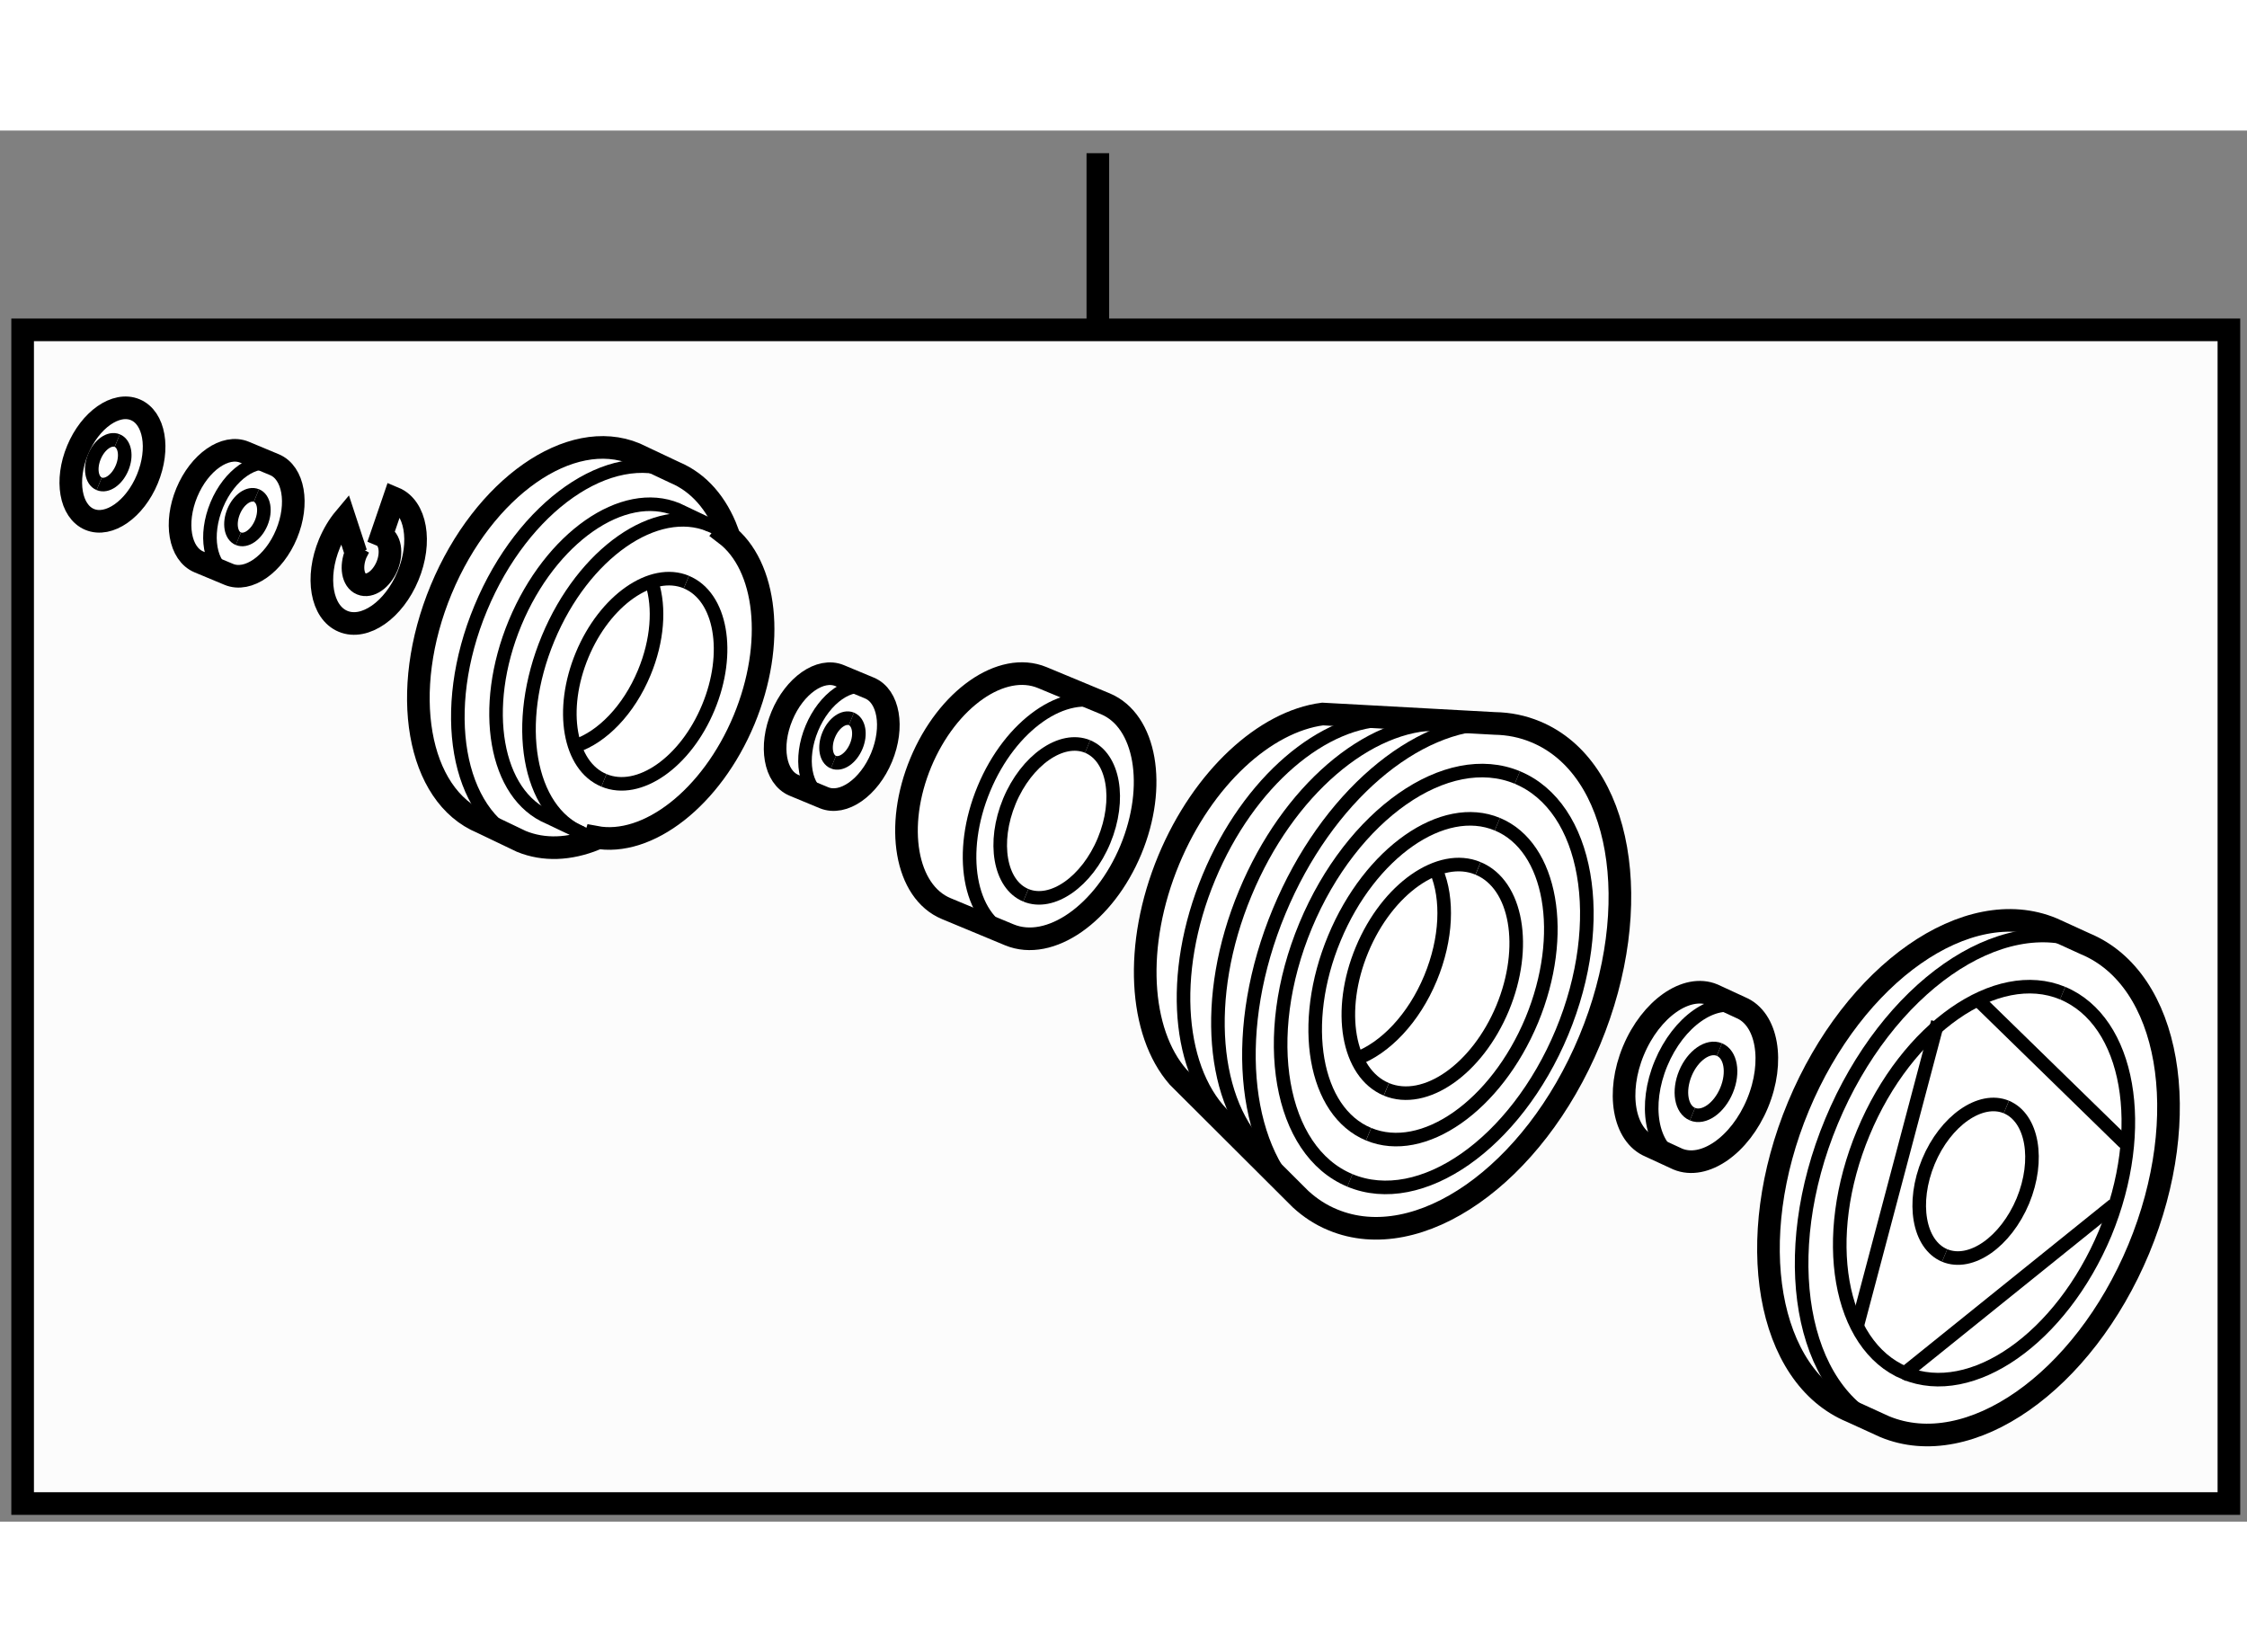 <?xml version="1.0" encoding="utf-8"?>
<!-- Generator: Adobe Illustrator 15.1.0, SVG Export Plug-In . SVG Version: 6.00 Build 0)  -->
<!DOCTYPE svg PUBLIC "-//W3C//DTD SVG 1.1//EN" "http://www.w3.org/Graphics/SVG/1.1/DTD/svg11.dtd">
<svg version="1.1" xmlns="http://www.w3.org/2000/svg" xmlns:xlink="http://www.w3.org/1999/xlink" x="0px" y="0px" width="244.8px"
	 height="180px" viewBox="146.054 56.293 49.654 30.74" enable-background="new 0 0 244.8 180" xml:space="preserve">
	
<rect x="146.054" y="56.293" width="49.654" height="30.74" fill="#808080" stroke="none"/>
	
<g><rect x="146.554" y="60.697" fill="#FCFCFC" stroke="#000000" stroke-width="0.5" width="48.754" height="25.936"></rect><line fill="#FCFCFC" stroke="#000000" stroke-width="0.5" x1="170.314" y1="60.697" x2="170.314" y2="56.793"></line></g><g><path fill="#FFFFFF" stroke="#000000" stroke-width="0.5" d="M162.126,65.153c-0.231-0.614-0.624-1.079-1.162-1.305l-0.873-0.412
			c-1.431-0.595-3.35,0.746-4.287,2.997c-0.936,2.25-0.534,4.556,0.898,5.15l0.871,0.417c0.504,0.207,1.068,0.178,1.627-0.047
			l0.013-0.045c1.152,0.22,2.564-0.866,3.283-2.593c0.701-1.689,0.502-3.413-0.413-4.108L162.126,65.153z"></path><path fill="none" stroke="#000000" stroke-width="0.3" d="M158.914,71.819c-1.195-0.498-1.53-2.426-0.748-4.305
			c0.781-1.879,2.385-2.999,3.58-2.501"></path><path fill="none" stroke="#000000" stroke-width="0.3" d="M161.221,66.271c0.771,0.321,0.989,1.563,0.485,2.772
			c-0.502,1.209-1.533,1.932-2.306,1.609"></path><path fill="none" stroke="#000000" stroke-width="0.3" d="M159.4,70.652c-0.769-0.318-0.986-1.56-0.482-2.771
			c0.502-1.207,1.537-1.93,2.303-1.611"></path><path fill="none" stroke="#000000" stroke-width="0.3" d="M160.463,66.295c0.172,0.541,0.124,1.266-0.173,1.979
			c-0.342,0.824-0.931,1.423-1.516,1.617"></path><path fill="none" stroke="#000000" stroke-width="0.3" d="M162.083,65.208c-0.103-0.079-0.216-0.146-0.337-0.194l-0.729-0.346
			c-1.194-0.496-2.798,0.624-3.58,2.502c-0.781,1.879-0.446,3.807,0.751,4.304l0.727,0.346c0.097,0.041,0.196,0.07,0.299,0.09"></path><path fill="none" stroke="#000000" stroke-width="0.3" d="M157.573,72.001c-1.431-0.599-1.833-2.907-0.896-5.155
			c0.935-2.252,2.854-3.593,4.286-2.997"></path></g><g><path fill="#FFFFFF" stroke="#000000" stroke-width="0.5" d="M175.508,80.364c1.896,0.787,4.436-0.987,5.675-3.967
			c1.238-2.978,0.705-6.026-1.189-6.815l0,0c-0.29-0.122-0.596-0.183-0.91-0.188l-3.804-0.208c-1.269,0.165-2.643,1.408-3.399,3.223
			c-0.783,1.886-0.657,3.811,0.207,4.799l2.707,2.699C175.006,80.1,175.243,80.256,175.508,80.364L175.508,80.364z"></path><path fill="none" stroke="#000000" stroke-width="0.3" d="M174.794,79.907c-1.293-1.185-1.539-3.801-0.473-6.363
			c1.048-2.522,3.03-4.181,4.762-4.149"></path><path fill="none" stroke="#000000" stroke-width="0.3" d="M173.998,78.881c-1.167-1.068-1.39-3.428-0.426-5.738
			c0.943-2.274,2.73-3.771,4.294-3.743"></path><path fill="none" stroke="#000000" stroke-width="0.3" d="M173.165,78.129c-1.086-0.994-1.291-3.189-0.396-5.337
			c0.879-2.115,2.54-3.506,3.993-3.481"></path><path fill="none" stroke="#000000" stroke-width="0.3" d="M179.584,70.589c1.566,0.651,2.007,3.174,0.987,5.629
			c-1.024,2.46-3.12,3.927-4.687,3.274"></path><path fill="none" stroke="#000000" stroke-width="0.3" d="M175.885,79.492c-1.562-0.647-2.004-3.172-0.979-5.632
			c1.021-2.451,3.122-3.92,4.679-3.271"></path><path fill="none" stroke="#000000" stroke-width="0.3" d="M179.142,71.621c1.205,0.5,1.544,2.44,0.761,4.332
			c-0.789,1.892-2.401,3.02-3.605,2.518"></path><path fill="none" stroke="#000000" stroke-width="0.3" d="M176.297,78.471c-1.203-0.498-1.544-2.44-0.755-4.334
			c0.784-1.886,2.402-3.017,3.6-2.516"></path><path fill="none" stroke="#000000" stroke-width="0.3" d="M178.717,72.598c0.859,0.356,1.1,1.739,0.542,3.086
			c-0.562,1.349-1.71,2.152-2.569,1.796"></path><path fill="none" stroke="#000000" stroke-width="0.3" d="M176.689,77.479c-0.855-0.357-1.099-1.738-0.536-3.089
			c0.559-1.342,1.711-2.15,2.563-1.793"></path><path fill="none" stroke="#000000" stroke-width="0.3" d="M177.796,72.653c0.26,0.613,0.231,1.498-0.13,2.368
			c-0.371,0.896-1.004,1.549-1.639,1.784"></path></g><g><path fill="#FFFFFF" stroke="#000000" stroke-width="0.5" d="M148.035,64.886c0.426,0.177,0.998-0.223,1.275-0.892
			c0.278-0.67,0.158-1.354-0.267-1.532l0,0c-0.426-0.178-0.996,0.221-1.274,0.89C147.49,64.022,147.609,64.708,148.035,64.886
			L148.035,64.886z"></path><path fill="none" stroke="#000000" stroke-width="0.3" d="M148.645,63.144c0.168,0.069,0.217,0.34,0.106,0.604
			c-0.11,0.264-0.336,0.422-0.505,0.351"></path><path fill="none" stroke="#000000" stroke-width="0.3" d="M148.246,64.099c-0.166-0.068-0.215-0.34-0.104-0.604
			c0.11-0.264,0.336-0.421,0.503-0.351"></path></g><g><path fill="#FFFFFF" stroke="#000000" stroke-width="0.5" d="M151.11,66.1c0.427,0.178,0.998-0.223,1.276-0.892
			c0.277-0.67,0.158-1.354-0.268-1.532l-0.66-0.275c-0.427-0.178-0.998,0.222-1.276,0.891c-0.277,0.669-0.158,1.355,0.268,1.533
			L151.11,66.1z"></path><path fill="none" stroke="#000000" stroke-width="0.3" d="M151.11,66.1c-0.425-0.178-0.545-0.864-0.266-1.535
			c0.277-0.667,0.85-1.066,1.274-0.889"></path><path fill="none" stroke="#000000" stroke-width="0.3" d="M151.72,64.357c0.169,0.069,0.216,0.34,0.106,0.605
			c-0.11,0.263-0.335,0.421-0.504,0.35"></path><path fill="none" stroke="#000000" stroke-width="0.3" d="M151.322,65.313c-0.167-0.068-0.215-0.339-0.104-0.604
			c0.109-0.264,0.335-0.421,0.502-0.351"></path></g><g><path fill="#FFFFFF" stroke="#000000" stroke-width="0.5" d="M154.039,66.312c-0.189-0.077-0.242-0.383-0.118-0.68
			c0.02-0.045,0.041-0.088,0.065-0.127l-0.065,0.127l-0.253-0.771l0,0c-0.13,0.155-0.244,0.344-0.333,0.556
			c-0.312,0.752-0.179,1.522,0.3,1.721l0,0c0.479,0.2,1.122-0.249,1.434-1.001c0.313-0.752,0.178-1.521-0.301-1.721l-0.03,0.088l0,0
			l-0.252,0.735c0.189,0.079,0.242,0.383,0.12,0.679C154.481,66.214,154.227,66.391,154.039,66.312L154.039,66.312z"></path><path fill="none" stroke="#000000" stroke-width="0.3" d="M153.635,67.137c-0.479-0.198-0.611-0.969-0.3-1.721
			c0.089-0.212,0.203-0.4,0.333-0.556"></path><path fill="none" stroke="#000000" stroke-width="0.3" d="M154.737,64.503l0.03-0.088c0.479,0.199,0.613,0.969,0.301,1.721
			c-0.312,0.752-0.955,1.201-1.434,1.001"></path></g><g><path fill="#FFFFFF" stroke="#000000" stroke-width="0.5" d="M164.26,71.035c0.426,0.178,0.997-0.221,1.275-0.891
			c0.277-0.67,0.158-1.355-0.268-1.532l-0.66-0.275c-0.426-0.177-0.997,0.223-1.274,0.892c-0.279,0.669-0.159,1.355,0.266,1.532
			L164.26,71.035z"></path><path fill="none" stroke="#000000" stroke-width="0.3" d="M164.26,71.035c-0.426-0.177-0.546-0.863-0.266-1.533
			c0.278-0.669,0.849-1.067,1.273-0.89"></path><path fill="none" stroke="#000000" stroke-width="0.3" d="M164.868,69.294c0.169,0.069,0.217,0.341,0.107,0.604
			c-0.11,0.264-0.336,0.421-0.505,0.352"></path><path fill="none" stroke="#000000" stroke-width="0.3" d="M164.471,70.25c-0.167-0.068-0.214-0.341-0.104-0.604
			c0.11-0.266,0.335-0.421,0.502-0.352"></path></g><g><path fill="#FFFFFF" stroke="#000000" stroke-width="0.5" d="M168.357,74.065c0.896,0.372,2.1-0.468,2.686-1.876
			c0.586-1.411,0.333-2.854-0.563-3.229l-1.394-0.579c-0.896-0.372-2.097,0.469-2.684,1.877c-0.586,1.409-0.335,2.855,0.562,3.228
			L168.357,74.065z"></path><path fill="none" stroke="#000000" stroke-width="0.3" d="M168.357,74.065c-0.896-0.374-1.148-1.818-0.561-3.228
			c0.585-1.409,1.788-2.249,2.684-1.877"></path><path fill="none" stroke="#000000" stroke-width="0.3" d="M170.088,69.904c0.578,0.241,0.739,1.173,0.363,2.08
			c-0.376,0.906-1.151,1.449-1.729,1.207"></path><path fill="none" stroke="#000000" stroke-width="0.3" d="M168.722,73.191c-0.577-0.239-0.739-1.171-0.362-2.079
			c0.377-0.905,1.153-1.446,1.729-1.208"></path></g><g><path fill="#FFFFFF" stroke="#000000" stroke-width="0.5" d="M183.128,79.02c0.588,0.246,1.378-0.305,1.763-1.23
			c0.383-0.924,0.218-1.87-0.37-2.116l-0.611-0.282c-0.588-0.245-1.374,0.308-1.76,1.231c-0.385,0.923-0.22,1.872,0.369,2.116
			L183.128,79.02z"></path><path fill="none" stroke="#000000" stroke-width="0.3" d="M183.128,79.02c-0.586-0.245-0.753-1.192-0.368-2.115
			c0.385-0.924,1.173-1.475,1.761-1.231"></path><path fill="none" stroke="#000000" stroke-width="0.3" d="M184.049,76.601c0.252,0.104,0.322,0.509,0.158,0.902
			c-0.165,0.395-0.501,0.63-0.753,0.525"></path><path fill="none" stroke="#000000" stroke-width="0.3" d="M183.454,78.028c-0.25-0.104-0.32-0.509-0.156-0.904
			c0.164-0.393,0.502-0.628,0.751-0.523"></path></g><g><path fill="#FFFFFF" stroke="#000000" stroke-width="0.5" d="M187.701,84.934c1.874,0.778,4.388-0.979,5.614-3.922
			c1.222-2.947,0.696-5.965-1.178-6.747l-0.732-0.334c-1.872-0.779-4.382,0.979-5.609,3.923c-1.227,2.944-0.702,5.967,1.172,6.745
			L187.701,84.934z"></path><path fill="none" stroke="#000000" stroke-width="0.3" d="M187.701,84.934c-1.871-0.784-2.4-3.802-1.174-6.747
			c1.225-2.943,3.74-4.7,5.61-3.922"></path><path fill="none" stroke="#000000" stroke-width="0.3" d="M190.39,77.87c0.579,0.244,0.739,1.169,0.366,2.075
			c-0.379,0.904-1.148,1.447-1.729,1.206"></path><path fill="none" stroke="#000000" stroke-width="0.3" d="M189.027,81.151c-0.573-0.24-0.736-1.167-0.359-2.076
			c0.375-0.901,1.151-1.442,1.722-1.205"></path><path fill="none" stroke="#000000" stroke-width="0.3" d="M191.634,75.354c1.481,0.62,1.894,2.99,0.938,5.31
			c-0.971,2.313-2.943,3.699-4.425,3.086"></path><path fill="none" stroke="#000000" stroke-width="0.3" d="M191.634,75.354c-1.46-0.607-3.445,0.773-4.405,3.086
			c-0.966,2.321-0.547,4.696,0.919,5.31l4.611-3.713"></path><line fill="none" stroke="#000000" stroke-width="0.3" x1="187.094" y1="82.709" x2="188.874" y2="75.991"></line><line fill="none" stroke="#000000" stroke-width="0.3" x1="189.766" y1="75.506" x2="193.002" y2="78.663"></line></g>


</svg>